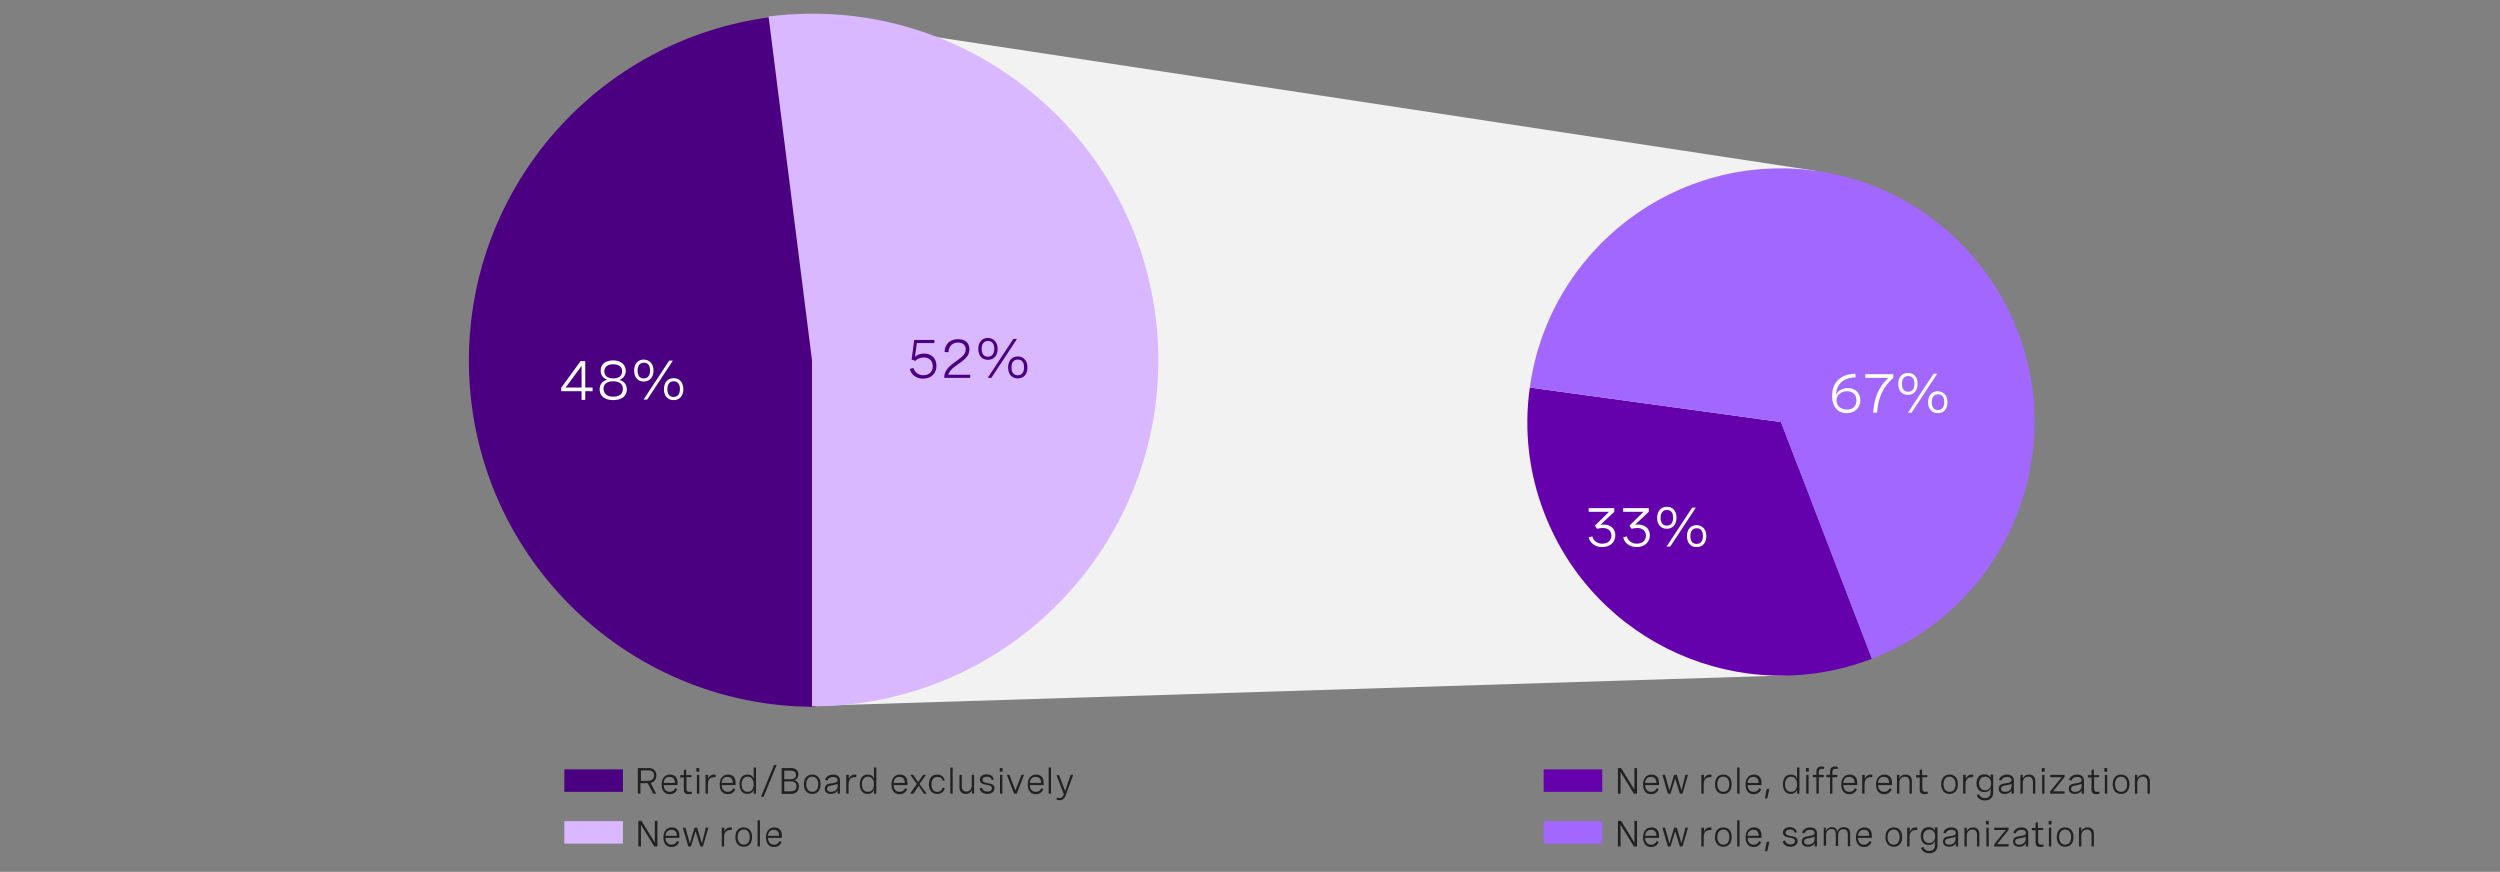 <?xml version="1.0" encoding="utf-8"?>
<!-- Generator: Adobe Illustrator 27.2.0, SVG Export Plug-In . SVG Version: 6.00 Build 0)  -->
<svg version="1.1" xmlns="http://www.w3.org/2000/svg" xmlns:xlink="http://www.w3.org/1999/xlink" x="0px" y="0px"
	 viewBox="0 0 956 333.4" style="enable-background:new 0 0 956 333.4;" xml:space="preserve">
<rect x="0" y="0" width="956" height="333.4" fill="#808080" stroke="none"/>
<style type="text/css">
	.st0{fill:none;stroke:#D9D9D9;stroke-width:0.75;stroke-linejoin:round;stroke-miterlimit:10;}
	.st1{fill:#F2F2F2;}
	.st2{fill:#212121;}
	.st3{fill-rule:evenodd;clip-rule:evenodd;fill:#4A0080;}
	.st4{fill-rule:evenodd;clip-rule:evenodd;fill:#DAB8FF;}
	.st5{fill:#FFFFFF;}
	.st6{fill:#4A0080;}
	.st7{fill-rule:evenodd;clip-rule:evenodd;fill:#6500AD;}
	.st8{fill-rule:evenodd;clip-rule:evenodd;fill:#A167FF;}
	.st9{fill:#DAB8FF;}
	.st10{fill:#A167FF;}
	.st11{fill:#6500AD;}
	.st12{fill:#595959;}
	.st13{fill:none;stroke:#FFFFFF;stroke-width:1.5;stroke-linejoin:round;stroke-miterlimit:10;}
</style>
<g id="bg">
</g>
<g id="Layer_1">
	<polygon class="st1" points="305.6,270.1 682.6,258.3 694.2,65.3 301.5,5.6 	"/>
	<g>
		<g>
			<path class="st2" d="M244.1,293.7h4.1c1.7,0,2.8,1.2,2.8,2.8c0,1.5-0.9,2.6-2.2,2.9l2.1,4.1h-1.1l-2.1-4h-2.8v4h-1V293.7z
				 M245.1,294.6v4h2.9c1.2,0,2.1-0.9,2.1-2.1c0-1.2-0.8-1.9-2-1.9H245.1z"/>
			<path class="st2" d="M259,300.2h-5.2c0,1.5,0.8,2.6,2.3,2.6c1.1,0,1.8-0.6,2.1-1.4l0.8,0.4c-0.5,1.1-1.4,1.9-2.9,1.9
				c-2.1,0-3.1-1.5-3.1-3.7c0-2.3,1.2-3.8,3.2-3.8c1.8,0,2.9,1.1,2.9,3.1V300.2z M253.8,299.4h4.3v-0.1c0-1.5-0.8-2.2-2-2.2
				C254.6,297,253.9,298,253.8,299.4z"/>
			<path class="st2" d="M264.4,296.3v0.9h-1.9v4.4c0,0.6,0.2,1.2,1.1,1.2c0.3,0,0.6,0,0.9-0.1l0.1,0.8c-0.4,0.1-0.9,0.2-1.3,0.2
				c-1.8,0-1.8-1.3-1.8-1.8v-4.6h-1.4v-0.9h1.4v-2l0.9-0.2v2.2H264.4z"/>
			<path class="st2" d="M267.4,293.7v1.4h-1.1v-1.4H267.4z M267.4,296.3v7.2h-0.9v-7.2H267.4z"/>
			<path class="st2" d="M269.9,296.3h0.9v1.6c0.4-1.2,1.3-1.7,2.3-1.7c0.2,0,0.4,0,0.6,0.1l-0.1,0.9c-0.2,0-0.4,0-0.6,0
				c-1.5,0-2.3,1-2.3,2.7v3.6h-0.9V296.3z"/>
			<path class="st2" d="M281.2,300.2h-5.2c0,1.5,0.8,2.6,2.3,2.6c1.1,0,1.8-0.6,2.1-1.4l0.8,0.4c-0.5,1.1-1.4,1.9-2.9,1.9
				c-2.1,0-3.1-1.5-3.1-3.7c0-2.3,1.2-3.8,3.2-3.8c1.8,0,2.9,1.1,2.9,3.1V300.2z M275.9,299.4h4.3v-0.1c0-1.5-0.8-2.2-2-2.2
				C276.8,297,276.1,298,275.9,299.4z"/>
			<path class="st2" d="M289.1,303.5h-0.9V302c-0.5,1.2-1.4,1.6-2.4,1.6c-2,0-3-1.5-3-3.7c0-2.2,1-3.7,3-3.7c1.1,0,2,0.4,2.4,1.6
				v-4.3h0.9V303.5z M288.2,299.9c0-1.8-0.9-2.9-2.3-2.9s-2.3,1.1-2.3,2.9c0,1.8,0.8,2.9,2.3,2.9S288.2,301.7,288.2,299.9z"/>
			<path class="st2" d="M297,292.5l-5,12.2h-1l5-12.2H297z"/>
			<path class="st2" d="M298.9,293.7h3.6c1.8,0,2.8,0.9,2.8,2.4c0,1.1-0.6,2-1.6,2.3c1.2,0.2,1.8,1.1,1.8,2.4c0,1.7-1.2,2.8-2.9,2.8
				h-3.7V293.7z M299.9,294.6v3.4h2.4c1.3,0,2.1-0.6,2.1-1.7c0-1.1-0.8-1.6-2-1.6H299.9z M299.9,298.8v3.8h2.6
				c1.3,0,2.1-0.7,2.1-1.9c0-1.2-0.8-1.9-2.1-1.9H299.9z"/>
			<path class="st2" d="M313.8,299.9c0,2.3-1.2,3.7-3.2,3.7s-3.2-1.4-3.2-3.7c0-2.3,1.2-3.7,3.2-3.7S313.8,297.6,313.8,299.9z
				 M308.3,299.9c0,1.8,0.9,2.9,2.3,2.9c1.4,0,2.3-1,2.3-2.9c0-1.8-0.9-2.9-2.3-2.9C309.2,297,308.3,298.1,308.3,299.9z"/>
			<path class="st2" d="M321.2,298.4v5.1h-0.9v-1.3c-0.6,1.1-1.6,1.4-2.6,1.4c-1.5,0-2.3-0.8-2.3-2c0-1.8,1.6-1.9,2.9-2.1
				c1.1-0.2,2-0.3,2-1.2c0-0.7-0.6-1.2-1.7-1.2c-1.1,0-1.9,0.5-2.2,1.4l-0.9-0.3c0.4-1.2,1.5-2,3.1-2
				C320.2,296.2,321.2,297,321.2,298.4z M320.3,300.7v-1c-0.5,0.3-1.2,0.4-2,0.6c-1.1,0.2-2,0.3-2,1.3c0,0.9,0.6,1.2,1.5,1.2
				C319.2,302.8,320.3,302,320.3,300.7z"/>
			<path class="st2" d="M323.7,296.3h0.9v1.6c0.4-1.2,1.3-1.7,2.3-1.7c0.2,0,0.4,0,0.6,0.1l-0.1,0.9c-0.2,0-0.4,0-0.6,0
				c-1.5,0-2.3,1-2.3,2.7v3.6h-0.9V296.3z"/>
			<path class="st2" d="M335.1,303.5h-0.9V302c-0.5,1.2-1.4,1.6-2.4,1.6c-2,0-3-1.5-3-3.7c0-2.2,1-3.7,3-3.7c1.1,0,2,0.4,2.4,1.6
				v-4.3h0.9V303.5z M334.2,299.9c0-1.8-0.9-2.9-2.3-2.9s-2.3,1.1-2.3,2.9c0,1.8,0.8,2.9,2.3,2.9S334.2,301.7,334.2,299.9z"/>
			<path class="st2" d="M346.9,300.2h-5.2c0,1.5,0.8,2.6,2.3,2.6c1.1,0,1.8-0.6,2.1-1.4l0.8,0.4c-0.5,1.1-1.4,1.9-2.9,1.9
				c-2.1,0-3.1-1.5-3.1-3.7c0-2.3,1.2-3.8,3.2-3.8c1.8,0,2.9,1.1,2.9,3.1V300.2z M341.7,299.4h4.3v-0.1c0-1.5-0.8-2.2-2-2.2
				C342.6,297,341.8,298,341.7,299.4z"/>
			<path class="st2" d="M354.4,303.5h-1.1l-2-3l-2,3H348l2.6-3.7l-2.5-3.5h1.1l1.9,2.8l1.9-2.8h1.1l-2.5,3.5L354.4,303.5z"/>
			<path class="st2" d="M360.5,298.6c-0.2-1-0.9-1.5-2-1.5c-1.4,0-2.3,0.9-2.3,2.9c0,1.8,0.8,2.8,2.2,2.8c1.1,0,1.7-0.5,2-1.6
				l0.9,0.2c-0.3,1.3-1.3,2.2-2.9,2.2c-2,0-3.2-1.4-3.2-3.7c0-2.4,1.2-3.7,3.2-3.7c1.6,0,2.5,0.9,2.9,2.2L360.5,298.6z"/>
			<path class="st2" d="M363.4,293.5h0.9v10h-0.9V293.5z"/>
			<path class="st2" d="M372.6,303.5h-0.9v-1.4c-0.4,0.9-1.2,1.5-2.4,1.5c-1.5,0-2.4-1-2.4-2.5v-4.8h0.9v4.4c0,1.2,0.6,2,1.7,2
				c1.3,0,2.1-1,2.1-2.4v-4h0.9V303.5z"/>
			<path class="st2" d="M379.3,298.3c-0.3-0.9-0.9-1.3-1.9-1.3c-1.1,0-1.7,0.5-1.7,1.2c0,0.9,1,1.1,2,1.3c1.2,0.2,2.6,0.4,2.6,1.9
				c0,1.3-1.1,2.2-2.7,2.2c-1.5,0-2.7-0.7-3-2.1l0.9-0.3c0.3,1.1,1.1,1.5,2.1,1.5c1.1,0,1.7-0.5,1.7-1.3c0-0.9-1-1.1-2.1-1.3
				c-1.2-0.2-2.5-0.5-2.5-1.9c0-1.3,1.1-2.1,2.6-2.1s2.5,0.8,2.7,1.9L379.3,298.3z"/>
			<path class="st2" d="M383.4,293.7v1.4h-1.1v-1.4H383.4z M383.3,296.3v7.2h-0.9v-7.2H383.3z"/>
			<path class="st2" d="M390.6,296.3h1l-2.8,7.2h-1l-2.8-7.2h1l2.3,6L390.6,296.3z"/>
			<path class="st2" d="M399,300.2h-5.2c0,1.5,0.8,2.6,2.3,2.6c1.1,0,1.8-0.6,2.1-1.4l0.8,0.4c-0.5,1.1-1.4,1.9-2.9,1.9
				c-2.1,0-3.1-1.5-3.1-3.7c0-2.3,1.2-3.8,3.2-3.8c1.8,0,2.9,1.1,2.9,3.1V300.2z M393.8,299.4h4.3v-0.1c0-1.5-0.8-2.2-2-2.2
				C394.7,297,393.9,298,393.8,299.4z"/>
			<path class="st2" d="M401,293.5h0.9v10H401V293.5z"/>
			<path class="st2" d="M409.4,296.3h1l-2.9,7.9c-0.4,1.2-1.3,1.8-2.3,1.8c-0.4,0-0.8-0.1-1.2-0.2l0.2-0.8c0.3,0.1,0.6,0.2,0.9,0.2
				c0.9,0,1.4-0.5,1.7-1.5l-2.8-7.3h1l2.3,6.1L409.4,296.3z"/>
		</g>
	</g>
	<g>
		<g>
			<path class="st2" d="M250.4,313.9h1v9.8h-1.2l-5.1-8.3v8.3h-1v-9.8h1.2l5.1,8.3V313.9z"/>
			<path class="st2" d="M259.7,320.4h-5.2c0,1.5,0.8,2.6,2.3,2.6c1.1,0,1.8-0.6,2.1-1.4l0.8,0.4c-0.5,1.1-1.4,1.9-2.9,1.9
				c-2.1,0-3.1-1.5-3.1-3.7c0-2.3,1.2-3.8,3.2-3.8c1.8,0,2.9,1.1,2.9,3.1V320.4z M254.5,319.6h4.3v-0.1c0-1.5-0.8-2.2-2-2.2
				C255.3,317.3,254.6,318.3,254.5,319.6z"/>
			<path class="st2" d="M269.9,316.5h1l-2.1,7.2h-1l-1.8-5.8l-1.8,5.8h-1l-2.1-7.2h1l1.7,6l1.8-6h1l1.8,6L269.9,316.5z"/>
			<path class="st2" d="M276.1,316.5h0.9v1.6c0.4-1.2,1.3-1.7,2.3-1.7c0.2,0,0.4,0,0.6,0.1l-0.1,0.9c-0.2,0-0.4,0-0.6,0
				c-1.5,0-2.3,1-2.3,2.7v3.6h-0.9V316.5z"/>
			<path class="st2" d="M287.6,320.1c0,2.3-1.2,3.7-3.2,3.7s-3.2-1.4-3.2-3.7c0-2.3,1.2-3.7,3.2-3.7S287.6,317.8,287.6,320.1z
				 M282.1,320.1c0,1.8,0.9,2.9,2.3,2.9c1.4,0,2.3-1,2.3-2.9c0-1.8-0.9-2.9-2.3-2.9C282.9,317.3,282.1,318.3,282.1,320.1z"/>
			<path class="st2" d="M289.7,313.7h0.9v10h-0.9V313.7z"/>
			<path class="st2" d="M298.9,320.4h-5.2c0,1.5,0.8,2.6,2.3,2.6c1.1,0,1.8-0.6,2.1-1.4l0.8,0.4c-0.5,1.1-1.4,1.9-2.9,1.9
				c-2.1,0-3.1-1.5-3.1-3.7c0-2.3,1.2-3.8,3.2-3.8c1.8,0,2.9,1.1,2.9,3.1V320.4z M293.6,319.6h4.3v-0.1c0-1.5-0.8-2.2-2-2.2
				C294.5,317.3,293.8,318.3,293.6,319.6z"/>
		</g>
	</g>
	<path class="st3" d="M311.7,270.3c-73.1,0-132.4-59.3-132.4-132.4c0-66.7,49.6-123,115.8-131.4l16.6,131.4V270.3L311.7,270.3z"/>
	<path class="st4" d="M293.9,6.3c72.6-9.2,138.8,42.2,148,114.8c9.2,72.6-42.2,138.8-114.8,148c-5.5,0.7-11.1,1-16.6,1l0-132.4
		L293.9,6.3L293.9,6.3z"/>
	<g>
		<g>
			<path class="st5" d="M223.8,148.2h2.8v1.4h-2.8v3.3h-1.4v-3.3h-7.8v-1.3l7.4-10.2h1.8V148.2z M222.4,148.2v-8.3l-6.1,8.3H222.4z"
				/>
			<path class="st5" d="M239.3,141.8c0,1.5-0.8,2.9-2.5,3.5c2,0.4,2.9,2,2.9,3.6c0,2.5-1.9,4.1-5.2,4.1c-3.3,0-5.2-1.6-5.2-4.1
				c0-1.7,0.9-3.2,2.9-3.7c-1.7-0.6-2.5-1.9-2.5-3.5c0-2.4,1.8-3.9,4.9-3.9C237.5,137.9,239.3,139.5,239.3,141.8z M230.8,148.7
				c0,1.9,1.4,3,3.7,3c2.4,0,3.7-1.1,3.7-3c0-1.8-1.3-2.9-3.7-2.9C232.1,145.8,230.8,146.8,230.8,148.7z M231.1,142
				c0,1.7,1.2,2.7,3.4,2.7c2.2,0,3.4-1,3.4-2.7c0-1.7-1.2-2.7-3.4-2.7C232.3,139.3,231.1,140.3,231.1,142z"/>
			<path class="st5" d="M249.9,141.7c0,2.5-1.4,4.2-3.7,4.2c-2.3,0-3.7-1.6-3.7-4.2c0-2.5,1.4-4.2,3.7-4.2
				C248.5,137.6,249.9,139.2,249.9,141.7z M243.8,141.7c0,1.9,0.8,3,2.4,3c1.5,0,2.4-1.1,2.4-3c0-1.9-0.8-3-2.4-3
				C244.7,138.7,243.8,139.8,243.8,141.7z M257.3,137.9l-9.8,14.9h-1.4l9.8-14.9H257.3z M261.3,148.8c0,2.6-1.4,4.2-3.7,4.2
				c-2.3,0-3.7-1.6-3.7-4.2c0-2.5,1.4-4.2,3.7-4.2C259.9,144.6,261.3,146.3,261.3,148.8z M255.2,148.8c0,1.9,0.8,3,2.4,3
				c1.5,0,2.4-1.1,2.4-3c0-1.9-0.8-3-2.4-3C256.1,145.8,255.2,146.9,255.2,148.8z"/>
		</g>
	</g>
	<g>
		<g>
			<path class="st6" d="M357.3,129.8v1.4h-6.7l-0.7,5.2c1.1-0.9,2.3-1.2,3.5-1.2c3,0,4.7,2,4.7,4.7c0,2.9-2,4.9-5.1,4.9
				c-2.5,0-4.5-1.4-5.1-3.7l1.4-0.4c0.5,1.7,1.9,2.8,3.8,2.8c2.2,0,3.6-1.4,3.6-3.4c0-1.9-1.2-3.4-3.4-3.4c-1.3,0-2.5,0.5-3.3,1.3
				l-1.4-0.5l1-7.5H357.3z"/>
			<path class="st6" d="M371.2,144.5h-10.1V144c0-1.9,1.5-3.7,3.6-5.2l1.9-1.4c1.1-0.8,2.7-2,2.7-3.8c0-1.6-1.1-2.6-3-2.6
				c-2.1,0-3.5,1.4-3.6,3.7l-1.5-0.1c0.1-2.9,1.9-4.9,5.2-4.9c2.9,0,4.3,1.6,4.3,3.9c0,2.5-1.8,3.8-3.4,5l-2.1,1.5
				c-1.3,1-2.3,2.1-2.6,3.2h8.4V144.5z"/>
			<path class="st6" d="M381.5,133.4c0,2.5-1.4,4.2-3.7,4.2c-2.3,0-3.7-1.6-3.7-4.2c0-2.5,1.4-4.2,3.7-4.2
				C380,129.3,381.5,130.9,381.5,133.4z M375.4,133.4c0,1.9,0.8,3,2.4,3c1.5,0,2.4-1.1,2.4-3c0-1.9-0.8-3-2.4-3
				C376.2,130.4,375.4,131.5,375.4,133.4z M388.9,129.6l-9.8,14.9h-1.4l9.8-14.9H388.9z M392.9,140.5c0,2.6-1.4,4.2-3.7,4.2
				c-2.3,0-3.7-1.6-3.7-4.2c0-2.5,1.4-4.2,3.7-4.2C391.4,136.3,392.9,137.9,392.9,140.5z M386.8,140.5c0,1.9,0.8,3,2.4,3
				c1.5,0,2.4-1.1,2.4-3c0-1.9-0.8-3-2.4-3C387.6,137.5,386.8,138.6,386.8,140.5z"/>
		</g>
	</g>
	<path class="st7" d="M715.8,251.9c-50,19.2-106.1-5.8-125.3-55.8c-5.9-15.2-7.8-31.7-5.5-47.9l96.1,13.2L715.8,251.9L715.8,251.9z"
		/>
	<path class="st8" d="M585,148.2c7.3-53,56.2-90.2,109.2-82.9c53,7.3,90.2,56.2,82.9,109.2c-4.8,35-28.3,64.7-61.3,77.4L681,161.4
		L585,148.2L585,148.2z"/>
	<g>
		<g>
			<path class="st5" d="M607.6,194.3h9.7v1.4l-5.3,5c0.4-0.1,0.8-0.1,1.3-0.1c2.5,0,4.4,1.5,4.4,4.1c0,2.6-2,4.5-5,4.5
				c-2.6,0-4.6-1.4-5.2-3.7l1.4-0.4c0.4,1.7,1.9,2.8,3.8,2.8c2.1,0,3.5-1.2,3.5-3.1c0-1.8-1.3-2.9-3.3-2.9c-0.8,0-1.6,0.2-2.2,0.3
				l-0.8-1.2l5.4-5.3h-7.8V194.3z"/>
			<path class="st5" d="M620.8,194.3h9.7v1.4l-5.3,5c0.4-0.1,0.8-0.1,1.3-0.1c2.5,0,4.4,1.5,4.4,4.1c0,2.6-2,4.5-5,4.5
				c-2.6,0-4.6-1.4-5.2-3.7l1.4-0.4c0.4,1.7,1.9,2.8,3.8,2.8c2.1,0,3.5-1.2,3.5-3.1c0-1.8-1.3-2.9-3.3-2.9c-0.8,0-1.6,0.2-2.2,0.3
				l-0.8-1.2l5.4-5.3h-7.8V194.3z"/>
			<path class="st5" d="M641.1,198c0,2.5-1.4,4.2-3.7,4.2c-2.3,0-3.7-1.6-3.7-4.2c0-2.5,1.4-4.2,3.7-4.2
				C639.7,193.8,641.1,195.4,641.1,198z M635,198c0,1.9,0.8,3,2.4,3c1.5,0,2.4-1.1,2.4-3c0-1.9-0.8-3-2.4-3
				C635.9,195,635,196.1,635,198z M648.5,194.1l-9.8,14.9h-1.4l9.8-14.9H648.5z M652.5,205c0,2.6-1.4,4.2-3.7,4.2
				c-2.3,0-3.7-1.6-3.7-4.2c0-2.5,1.4-4.2,3.7-4.2C651.1,200.9,652.5,202.5,652.5,205z M646.4,205c0,1.9,0.8,3,2.4,3
				c1.5,0,2.4-1.1,2.4-3c0-1.9-0.8-3-2.4-3C647.3,202,646.4,203.1,646.4,205z"/>
		</g>
	</g>
	<g>
		<g>
			<path class="st5" d="M709.6,144.3c-4.8,0.1-7.4,2.7-7.5,6.8c0.6-1.8,2.6-2.7,4.5-2.7c3,0,4.8,2,4.8,4.7c0,3-2.3,4.9-5.2,4.9
				c-3.1,0-5.6-2.1-5.6-6.6c0-5.4,3.5-8.4,8.9-8.5L709.6,144.3z M709.9,153.1c0-2.1-1.4-3.5-3.6-3.5c-2.1,0-4,1.3-4,3.5
				c0,2.1,1.6,3.5,3.9,3.5C708.4,156.7,709.9,155.4,709.9,153.1z"/>
			<path class="st5" d="M713.3,143.1H724v1.4c-4,3.4-5.9,7.9-6.2,13.3h-1.5c0.3-5.1,1.8-9.6,5.8-13.3h-8.8V143.1z"/>
			<path class="st5" d="M733.3,146.8c0,2.5-1.4,4.2-3.7,4.2c-2.3,0-3.7-1.6-3.7-4.2c0-2.5,1.4-4.2,3.7-4.2
				C731.9,142.6,733.3,144.2,733.3,146.8z M727.3,146.8c0,1.9,0.8,3,2.4,3c1.5,0,2.4-1.1,2.4-3c0-1.9-0.8-3-2.4-3
				C728.1,143.8,727.3,144.9,727.3,146.8z M740.8,142.9l-9.8,14.9h-1.4l9.8-14.9H740.8z M744.7,153.8c0,2.6-1.4,4.2-3.7,4.2
				c-2.3,0-3.7-1.6-3.7-4.2c0-2.5,1.4-4.2,3.7-4.2C743.3,149.7,744.7,151.3,744.7,153.8z M738.7,153.8c0,1.9,0.8,3,2.4,3
				c1.5,0,2.4-1.1,2.4-3c0-1.9-0.8-3-2.4-3C739.5,150.8,738.7,151.9,738.7,153.8z"/>
		</g>
	</g>
	<rect x="215.8" y="314" class="st9" width="22.4" height="8.6"/>
	<rect x="215.8" y="294.2" class="st6" width="22.4" height="8.6"/>
	<g>
		<g>
			<path class="st2" d="M625,293.7h1v9.8h-1.2l-5.1-8.3v8.3h-1v-9.8h1.2l5.1,8.3V293.7z"/>
			<path class="st2" d="M634.3,300.2h-5.2c0,1.5,0.8,2.6,2.3,2.6c1.1,0,1.8-0.6,2.1-1.4l0.8,0.4c-0.5,1.1-1.4,1.9-2.9,1.9
				c-2.1,0-3.1-1.5-3.1-3.7c0-2.3,1.2-3.8,3.2-3.8c1.8,0,2.9,1.1,2.9,3.1V300.2z M629.1,299.4h4.3v-0.1c0-1.5-0.8-2.2-2-2.2
				C629.9,297,629.2,298,629.1,299.4z"/>
			<path class="st2" d="M644.5,296.3h1l-2.1,7.2h-1l-1.8-5.8l-1.8,5.8h-1l-2.1-7.2h1l1.7,6l1.8-6h1l1.8,6L644.5,296.3z"/>
			<path class="st2" d="M650.7,296.3h0.9v1.6c0.4-1.2,1.3-1.7,2.3-1.7c0.2,0,0.4,0,0.6,0.1l-0.1,0.9c-0.2,0-0.4,0-0.6,0
				c-1.5,0-2.3,1-2.3,2.7v3.6h-0.9V296.3z"/>
			<path class="st2" d="M662.2,299.9c0,2.3-1.2,3.7-3.2,3.7s-3.2-1.4-3.2-3.7c0-2.3,1.2-3.7,3.2-3.7S662.2,297.6,662.2,299.9z
				 M656.7,299.9c0,1.8,0.9,2.9,2.3,2.9c1.4,0,2.3-1,2.3-2.9c0-1.8-0.9-2.9-2.3-2.9C657.5,297,656.7,298.1,656.7,299.9z"/>
			<path class="st2" d="M664.3,293.5h0.9v10h-0.9V293.5z"/>
			<path class="st2" d="M673.5,300.2h-5.2c0,1.5,0.8,2.6,2.3,2.6c1.1,0,1.8-0.6,2.1-1.4l0.8,0.4c-0.5,1.1-1.4,1.9-2.9,1.9
				c-2.1,0-3.1-1.5-3.1-3.7c0-2.3,1.2-3.8,3.2-3.8c1.8,0,2.9,1.1,2.9,3.1V300.2z M668.2,299.4h4.3v-0.1c0-1.5-0.8-2.2-2-2.2
				C669.1,297,668.4,298,668.2,299.4z"/>
			<path class="st2" d="M674.9,305.3l0.7-3.6h1l-0.8,3.6H674.9z"/>
			<path class="st2" d="M688.1,303.5h-0.9V302c-0.5,1.2-1.4,1.6-2.4,1.6c-2,0-3-1.5-3-3.7c0-2.2,1-3.7,3-3.7c1.1,0,2,0.4,2.4,1.6
				v-4.3h0.9V303.5z M687.2,299.9c0-1.8-0.9-2.9-2.3-2.9s-2.3,1.1-2.3,2.9c0,1.8,0.8,2.9,2.3,2.9S687.2,301.7,687.2,299.9z"/>
			<path class="st2" d="M691.7,293.7v1.4h-1.1v-1.4H691.7z M691.6,296.3v7.2h-0.9v-7.2H691.6z"/>
			<path class="st2" d="M694.6,303.5v-6.3h-1.4v-0.9h1.4v-1.1c0-1.5,0.7-2.1,2-2.1c0.4,0,0.7,0.1,1,0.2l-0.1,0.8
				c-0.3-0.1-0.5-0.1-0.8-0.1c-1,0-1.2,0.6-1.2,1.3v1h1.9v0.9h-1.9v6.3H694.6z"/>
			<path class="st2" d="M699.8,303.5v-6.3h-1.4v-0.9h1.4v-1.1c0-1.5,0.7-2.1,2-2.1c0.4,0,0.7,0.1,1,0.2l-0.1,0.8
				c-0.3-0.1-0.5-0.1-0.8-0.1c-1,0-1.2,0.6-1.2,1.3v1h1.9v0.9h-1.9v6.3H699.8z"/>
			<path class="st2" d="M710.1,300.2h-5.2c0,1.5,0.8,2.6,2.3,2.6c1.1,0,1.8-0.6,2.1-1.4l0.8,0.4c-0.5,1.1-1.4,1.9-2.9,1.9
				c-2.1,0-3.1-1.5-3.1-3.7c0-2.3,1.2-3.8,3.2-3.8c1.8,0,2.9,1.1,2.9,3.1V300.2z M704.9,299.4h4.3v-0.1c0-1.5-0.8-2.2-2-2.2
				C705.7,297,705,298,704.9,299.4z"/>
			<path class="st2" d="M712.2,296.3h0.9v1.6c0.4-1.2,1.3-1.7,2.3-1.7c0.2,0,0.4,0,0.6,0.1l-0.1,0.9c-0.2,0-0.4,0-0.6,0
				c-1.5,0-2.3,1-2.3,2.7v3.6h-0.9V296.3z"/>
			<path class="st2" d="M723.4,300.2h-5.2c0,1.5,0.8,2.6,2.3,2.6c1.1,0,1.8-0.6,2.1-1.4l0.8,0.4c-0.5,1.1-1.4,1.9-2.9,1.9
				c-2.1,0-3.1-1.5-3.1-3.7c0-2.3,1.2-3.8,3.2-3.8c1.8,0,2.9,1.1,2.9,3.1V300.2z M718.1,299.4h4.3v-0.1c0-1.5-0.8-2.2-2-2.2
				C719,297,718.3,298,718.1,299.4z"/>
			<path class="st2" d="M725.4,296.3h0.9v1.4c0.4-0.9,1.2-1.5,2.4-1.5c1.6,0,2.4,1,2.4,2.5v4.8h-0.9V299c0-1.2-0.6-2-1.7-2
				c-1.4,0-2.2,1-2.2,2.4v4.1h-0.9V296.3z"/>
			<path class="st2" d="M737,296.3v0.9h-1.9v4.4c0,0.6,0.2,1.2,1.1,1.2c0.3,0,0.6,0,0.9-0.1l0.1,0.8c-0.4,0.1-0.9,0.2-1.3,0.2
				c-1.8,0-1.8-1.3-1.8-1.8v-4.6h-1.4v-0.9h1.4v-2l0.9-0.2v2.2H737z"/>
			<path class="st2" d="M748.7,299.9c0,2.3-1.2,3.7-3.2,3.7s-3.2-1.4-3.2-3.7c0-2.3,1.2-3.7,3.2-3.7S748.7,297.6,748.7,299.9z
				 M743.2,299.9c0,1.8,0.9,2.9,2.3,2.9c1.4,0,2.3-1,2.3-2.9c0-1.8-0.9-2.9-2.3-2.9C744.1,297,743.2,298.1,743.2,299.9z"/>
			<path class="st2" d="M750.8,296.3h0.9v1.6c0.4-1.2,1.3-1.7,2.3-1.7c0.2,0,0.4,0,0.6,0.1l-0.1,0.9c-0.2,0-0.4,0-0.6,0
				c-1.5,0-2.3,1-2.3,2.7v3.6h-0.9V296.3z"/>
			<path class="st2" d="M762.2,296.3v6.9c0,1.7-1.2,2.9-3.2,2.9c-1.6,0-2.8-0.9-3.1-2.1l0.9-0.3c0.3,0.9,1.1,1.5,2.2,1.5
				c1.4,0,2.2-0.8,2.2-2v-1.8c-0.4,1.1-1.3,1.5-2.4,1.5c-2,0-3-1.5-3-3.4c0-1.9,1-3.4,3-3.4c1.1,0,2,0.4,2.4,1.5v-1.4H762.2z
				 M756.8,299.6c0,1.5,0.9,2.6,2.3,2.6c1.4,0,2.3-1,2.3-2.6c0-1.5-0.9-2.6-2.3-2.6C757.6,297,756.8,298.1,756.8,299.6z"/>
			<path class="st2" d="M770.1,298.4v5.1h-0.9v-1.3c-0.6,1.1-1.6,1.4-2.6,1.4c-1.5,0-2.3-0.8-2.3-2c0-1.8,1.6-1.9,2.9-2.1
				c1.1-0.2,2-0.3,2-1.2c0-0.7-0.6-1.2-1.7-1.2c-1.1,0-1.9,0.5-2.2,1.4l-0.9-0.3c0.4-1.2,1.5-2,3.1-2
				C769.1,296.2,770.1,297,770.1,298.4z M769.2,300.7v-1c-0.5,0.3-1.2,0.4-2,0.6c-1.1,0.2-2,0.3-2,1.3c0,0.9,0.6,1.2,1.5,1.2
				C768.1,302.8,769.2,302,769.2,300.7z"/>
			<path class="st2" d="M772.6,296.3h0.9v1.4c0.4-0.9,1.2-1.5,2.4-1.5c1.6,0,2.4,1,2.4,2.5v4.8h-0.9V299c0-1.2-0.6-2-1.7-2
				c-1.4,0-2.2,1-2.2,2.4v4.1h-0.9V296.3z"/>
			<path class="st2" d="M781.9,293.7v1.4h-1.1v-1.4H781.9z M781.8,296.3v7.2h-0.9v-7.2H781.8z"/>
			<path class="st2" d="M789.5,296.3v0.8l-4.4,5.5h4.4v0.9H784v-0.9l4.4-5.4h-4.4v-0.9H789.5z"/>
			<path class="st2" d="M796.9,298.4v5.1H796v-1.3c-0.6,1.1-1.6,1.4-2.6,1.4c-1.5,0-2.3-0.8-2.3-2c0-1.8,1.6-1.9,2.9-2.1
				c1.1-0.2,2-0.3,2-1.2c0-0.7-0.6-1.2-1.7-1.2c-1.1,0-1.9,0.5-2.2,1.4l-0.9-0.3c0.4-1.2,1.5-2,3.1-2
				C795.9,296.2,796.9,297,796.9,298.4z M796,300.7v-1c-0.5,0.3-1.2,0.4-2,0.6c-1.1,0.2-2,0.3-2,1.3c0,0.9,0.6,1.2,1.5,1.2
				C794.9,302.8,796,302,796,300.7z"/>
			<path class="st2" d="M802.7,296.3v0.9h-1.9v4.4c0,0.6,0.2,1.2,1.1,1.2c0.3,0,0.6,0,0.9-0.1l0.1,0.8c-0.4,0.1-0.9,0.2-1.3,0.2
				c-1.8,0-1.8-1.3-1.8-1.8v-4.6h-1.4v-0.9h1.4v-2l0.9-0.2v2.2H802.7z"/>
			<path class="st2" d="M805.8,293.7v1.4h-1.1v-1.4H805.8z M805.8,296.3v7.2h-0.9v-7.2H805.8z"/>
			<path class="st2" d="M814.3,299.9c0,2.3-1.2,3.7-3.2,3.7s-3.2-1.4-3.2-3.7c0-2.3,1.2-3.7,3.2-3.7S814.3,297.6,814.3,299.9z
				 M808.8,299.9c0,1.8,0.9,2.9,2.3,2.9c1.4,0,2.3-1,2.3-2.9c0-1.8-0.9-2.9-2.3-2.9C809.6,297,808.8,298.1,808.8,299.9z"/>
			<path class="st2" d="M816.4,296.3h0.9v1.4c0.4-0.9,1.2-1.5,2.4-1.5c1.6,0,2.4,1,2.4,2.5v4.8h-0.9V299c0-1.2-0.6-2-1.7-2
				c-1.4,0-2.2,1-2.2,2.4v4.1h-0.9V296.3z"/>
		</g>
	</g>
	<g>
		<g>
			<path class="st2" d="M625,313.9h1v9.8h-1.2l-5.1-8.3v8.3h-1v-9.8h1.2l5.1,8.3V313.9z"/>
			<path class="st2" d="M634.3,320.4h-5.2c0,1.5,0.8,2.6,2.3,2.6c1.1,0,1.8-0.6,2.1-1.4l0.8,0.4c-0.5,1.1-1.4,1.9-2.9,1.9
				c-2.1,0-3.1-1.5-3.1-3.7c0-2.3,1.2-3.8,3.2-3.8c1.8,0,2.9,1.1,2.9,3.1V320.4z M629.1,319.6h4.3v-0.1c0-1.5-0.8-2.2-2-2.2
				C629.9,317.3,629.2,318.3,629.1,319.6z"/>
			<path class="st2" d="M644.5,316.5h1l-2.1,7.2h-1l-1.8-5.8l-1.8,5.8h-1l-2.1-7.2h1l1.7,6l1.8-6h1l1.8,6L644.5,316.5z"/>
			<path class="st2" d="M650.7,316.5h0.9v1.6c0.4-1.2,1.3-1.7,2.3-1.7c0.2,0,0.4,0,0.6,0.1l-0.1,0.9c-0.2,0-0.4,0-0.6,0
				c-1.5,0-2.3,1-2.3,2.7v3.6h-0.9V316.5z"/>
			<path class="st2" d="M662.2,320.1c0,2.3-1.2,3.7-3.2,3.7s-3.2-1.4-3.2-3.7c0-2.3,1.2-3.7,3.2-3.7S662.2,317.8,662.2,320.1z
				 M656.7,320.1c0,1.8,0.9,2.9,2.3,2.9c1.4,0,2.3-1,2.3-2.9c0-1.8-0.9-2.9-2.3-2.9C657.5,317.3,656.7,318.3,656.7,320.1z"/>
			<path class="st2" d="M664.3,313.7h0.9v10h-0.9V313.7z"/>
			<path class="st2" d="M673.5,320.4h-5.2c0,1.5,0.8,2.6,2.3,2.6c1.1,0,1.8-0.6,2.1-1.4l0.8,0.4c-0.5,1.1-1.4,1.9-2.9,1.9
				c-2.1,0-3.1-1.5-3.1-3.7c0-2.3,1.2-3.8,3.2-3.8c1.8,0,2.9,1.1,2.9,3.1V320.4z M668.2,319.6h4.3v-0.1c0-1.5-0.8-2.2-2-2.2
				C669.1,317.3,668.3,318.3,668.2,319.6z"/>
			<path class="st2" d="M674.9,325.5l0.7-3.6h1l-0.8,3.6H674.9z"/>
			<path class="st2" d="M686.4,318.5c-0.3-0.9-0.9-1.3-1.9-1.3c-1.1,0-1.7,0.5-1.7,1.2c0,0.9,1,1.1,2,1.3c1.2,0.2,2.6,0.4,2.6,1.9
				c0,1.3-1.1,2.2-2.7,2.2c-1.5,0-2.7-0.7-3-2.1l0.9-0.3c0.3,1.1,1.1,1.5,2.1,1.5c1.1,0,1.7-0.5,1.7-1.3c0-0.9-1-1.1-2.1-1.3
				c-1.2-0.2-2.5-0.5-2.5-1.9c0-1.3,1.1-2.1,2.6-2.1s2.5,0.8,2.7,1.9L686.4,318.5z"/>
			<path class="st2" d="M694.8,318.6v5.1h-0.9v-1.3c-0.6,1.1-1.6,1.4-2.6,1.4c-1.5,0-2.3-0.8-2.3-2c0-1.8,1.6-1.9,2.9-2.1
				c1.1-0.2,2-0.3,2-1.2c0-0.7-0.6-1.2-1.7-1.2c-1.1,0-1.9,0.5-2.2,1.4l-0.9-0.3c0.4-1.2,1.5-2,3.1-2
				C693.8,316.4,694.8,317.2,694.8,318.6z M693.9,320.9v-1c-0.5,0.3-1.2,0.4-2,0.6c-1.1,0.2-2,0.3-2,1.3c0,0.9,0.6,1.2,1.5,1.2
				C692.8,323,693.9,322.2,693.9,320.9z"/>
			<path class="st2" d="M697.3,316.5h0.9v1.3c0.4-0.9,1.2-1.5,2.3-1.5c1.2,0,1.9,0.6,2.1,1.7c0.4-1.1,1.2-1.7,2.5-1.7
				c1.6,0,2.4,0.9,2.4,2.4v4.9h-0.9v-4.5c0-1.3-0.6-2-1.7-2c-1.3,0-2,1-2,2.3v4.1h-0.9v-4.5c0-1.3-0.5-2-1.6-2c-1.3,0-2.1,1-2.1,2.3
				v4.1h-0.9V316.5z"/>
			<path class="st2" d="M715.7,320.4h-5.2c0,1.5,0.8,2.6,2.3,2.6c1.1,0,1.8-0.6,2.1-1.4l0.8,0.4c-0.5,1.1-1.4,1.9-2.9,1.9
				c-2.1,0-3.1-1.5-3.1-3.7c0-2.3,1.2-3.8,3.2-3.8c1.8,0,2.9,1.1,2.9,3.1V320.4z M710.5,319.6h4.3v-0.1c0-1.5-0.8-2.2-2-2.2
				C711.3,317.3,710.6,318.3,710.5,319.6z"/>
			<path class="st2" d="M727.4,320.1c0,2.3-1.2,3.7-3.2,3.7s-3.2-1.4-3.2-3.7c0-2.3,1.2-3.7,3.2-3.7S727.4,317.8,727.4,320.1z
				 M721.8,320.1c0,1.8,0.9,2.9,2.3,2.9c1.4,0,2.3-1,2.3-2.9c0-1.8-0.9-2.9-2.3-2.9C722.7,317.3,721.8,318.3,721.8,320.1z"/>
			<path class="st2" d="M729.4,316.5h0.9v1.6c0.4-1.2,1.3-1.7,2.3-1.7c0.2,0,0.4,0,0.6,0.1l-0.1,0.9c-0.2,0-0.4,0-0.6,0
				c-1.5,0-2.3,1-2.3,2.7v3.6h-0.9V316.5z"/>
			<path class="st2" d="M740.9,316.5v6.9c0,1.7-1.2,2.9-3.2,2.9c-1.6,0-2.8-0.9-3.1-2.1l0.9-0.3c0.3,0.9,1.1,1.5,2.2,1.5
				c1.4,0,2.2-0.8,2.2-2v-1.8c-0.4,1.1-1.3,1.5-2.4,1.5c-2,0-3-1.5-3-3.4c0-1.9,1-3.4,3-3.4c1.1,0,2,0.4,2.4,1.5v-1.4H740.9z
				 M735.4,319.8c0,1.5,0.9,2.6,2.3,2.6c1.4,0,2.3-1,2.3-2.6c0-1.5-0.9-2.6-2.3-2.6C736.3,317.3,735.4,318.3,735.4,319.8z"/>
			<path class="st2" d="M748.8,318.6v5.1h-0.9v-1.3c-0.6,1.1-1.6,1.4-2.6,1.4c-1.5,0-2.3-0.8-2.3-2c0-1.8,1.6-1.9,2.9-2.1
				c1.1-0.2,2-0.3,2-1.2c0-0.7-0.6-1.2-1.7-1.2c-1.1,0-1.9,0.5-2.2,1.4l-0.9-0.3c0.4-1.2,1.5-2,3.1-2
				C747.8,316.4,748.8,317.2,748.8,318.6z M747.8,320.9v-1c-0.5,0.3-1.2,0.4-2,0.6c-1.1,0.2-2,0.3-2,1.3c0,0.9,0.6,1.2,1.5,1.2
				C746.7,323,747.8,322.2,747.8,320.9z"/>
			<path class="st2" d="M751.2,316.5h0.9v1.4c0.4-0.9,1.2-1.5,2.4-1.5c1.6,0,2.4,1,2.4,2.5v4.8h-0.9v-4.5c0-1.2-0.6-2-1.7-2
				c-1.4,0-2.2,1-2.2,2.4v4.1h-0.9V316.5z"/>
			<path class="st2" d="M760.5,313.9v1.4h-1.1v-1.4H760.5z M760.5,316.5v7.2h-0.9v-7.2H760.5z"/>
			<path class="st2" d="M768.1,316.5v0.8l-4.4,5.5h4.4v0.9h-5.5v-0.9l4.4-5.4h-4.4v-0.9H768.1z"/>
			<path class="st2" d="M775.6,318.6v5.1h-0.9v-1.3c-0.6,1.1-1.6,1.4-2.6,1.4c-1.5,0-2.3-0.8-2.3-2c0-1.8,1.6-1.9,2.9-2.1
				c1.1-0.2,2-0.3,2-1.2c0-0.7-0.6-1.2-1.7-1.2c-1.1,0-1.9,0.5-2.2,1.4l-0.9-0.3c0.4-1.2,1.5-2,3.1-2
				C774.6,316.4,775.6,317.2,775.6,318.6z M774.6,320.9v-1c-0.5,0.3-1.2,0.4-2,0.6c-1.1,0.2-2,0.3-2,1.3c0,0.9,0.6,1.2,1.5,1.2
				C773.5,323,774.6,322.2,774.6,320.9z"/>
			<path class="st2" d="M781.3,316.5v0.9h-1.9v4.4c0,0.6,0.2,1.2,1.1,1.2c0.3,0,0.6,0,0.9-0.1l0.1,0.8c-0.4,0.1-0.9,0.2-1.3,0.2
				c-1.8,0-1.8-1.3-1.8-1.8v-4.6h-1.4v-0.9h1.4v-2l0.9-0.2v2.2H781.3z"/>
			<path class="st2" d="M784.5,313.9v1.4h-1.1v-1.4H784.5z M784.4,316.5v7.2h-0.9v-7.2H784.4z"/>
			<path class="st2" d="M792.9,320.1c0,2.3-1.2,3.7-3.2,3.7s-3.2-1.4-3.2-3.7c0-2.3,1.2-3.7,3.2-3.7S792.9,317.8,792.9,320.1z
				 M787.4,320.1c0,1.8,0.9,2.9,2.3,2.9c1.4,0,2.3-1,2.3-2.9c0-1.8-0.9-2.9-2.3-2.9C788.3,317.3,787.4,318.3,787.4,320.1z"/>
			<path class="st2" d="M795,316.5h0.9v1.4c0.4-0.9,1.2-1.5,2.4-1.5c1.6,0,2.4,1,2.4,2.5v4.8h-0.9v-4.5c0-1.2-0.6-2-1.7-2
				c-1.4,0-2.2,1-2.2,2.4v4.1H795V316.5z"/>
		</g>
	</g>
	<rect x="590.3" y="314" class="st10" width="22.4" height="8.6"/>
	<rect x="590.3" y="294.2" class="st11" width="22.4" height="8.6"/>
</g>
</svg>
